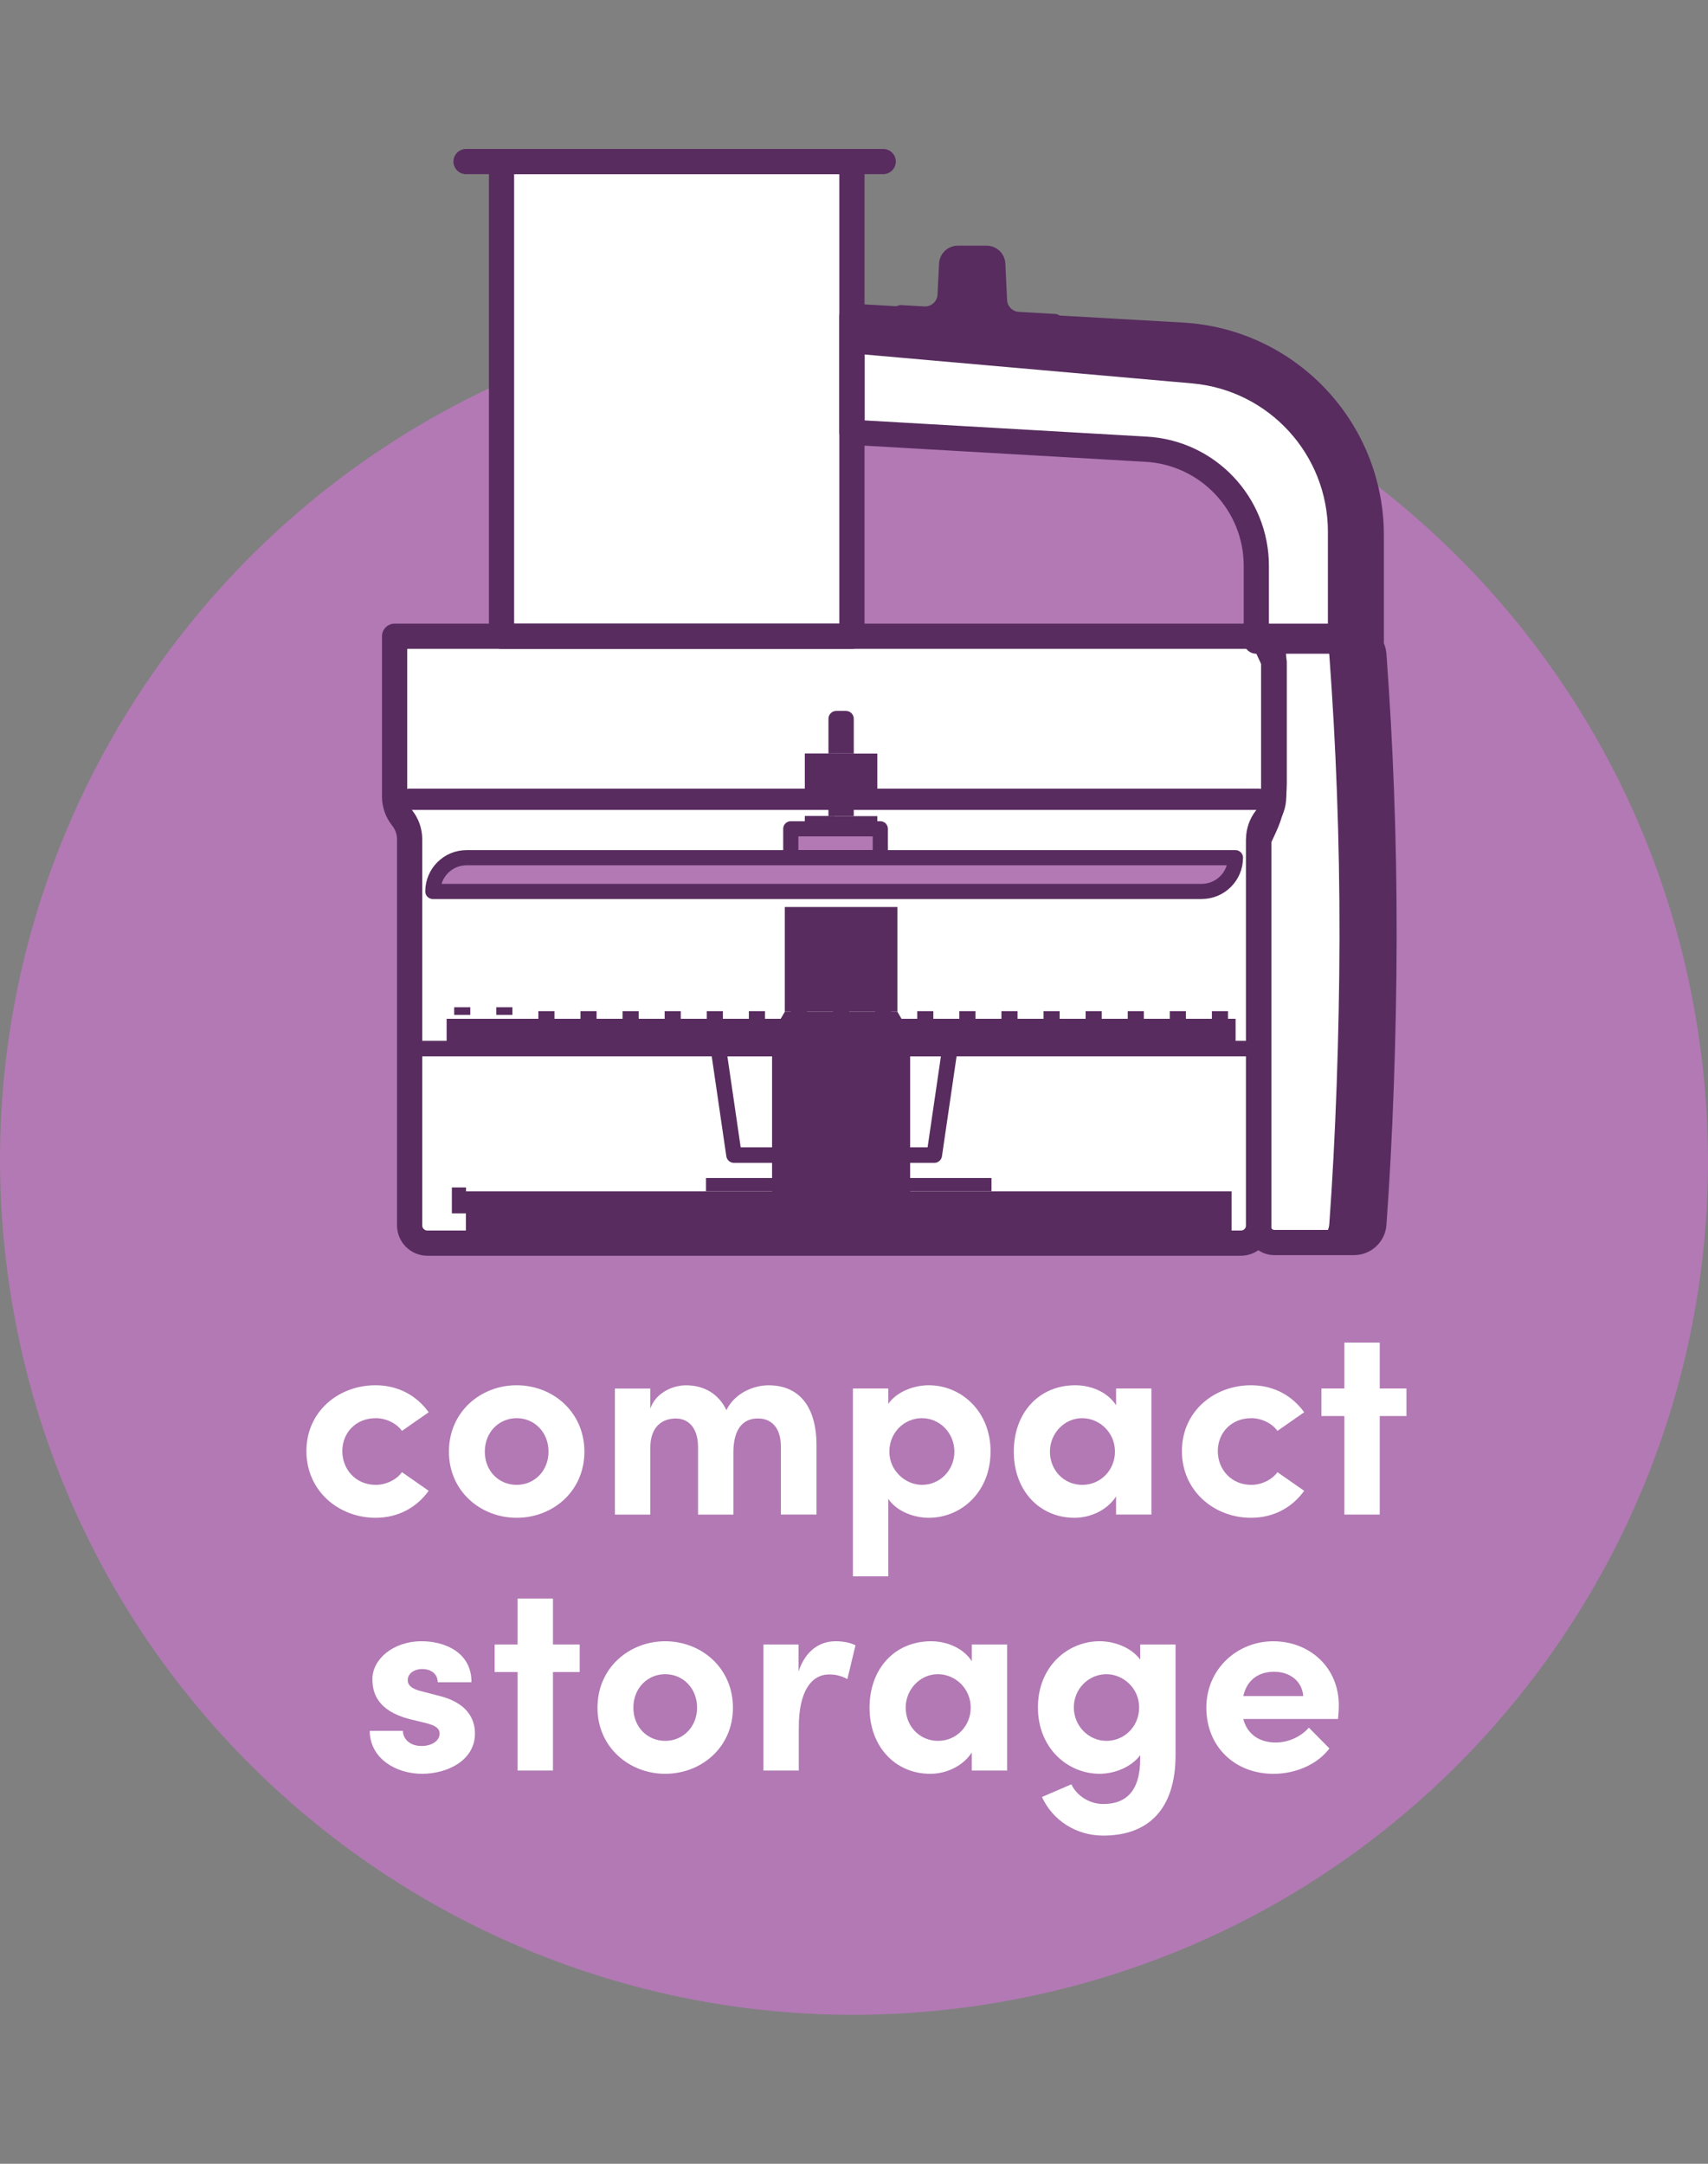<?xml version="1.0" encoding="utf-8"?>
<svg xmlns="http://www.w3.org/2000/svg" width="90" height="114" viewBox="0 0 90 114" fill="none">
<rect x="0" y="0" width="90" height="114" fill="#808080" stroke="none"/>
<g clip-path="url(#clip0_22565_5246)">
<path d="M0.555 68.151C-3.312 43.605 13.453 20.571 37.999 16.705C62.545 12.839 85.579 29.604 89.445 54.15C93.312 78.697 76.546 101.73 52 105.597C27.454 109.464 4.42 92.699 0.555 68.152" fill="#B279B4"/>
<path d="M72.93 49.453C72.92 54.48 72.72 60.051 72.393 64.492C72.353 65.04 71.894 65.463 71.344 65.463H67.141C66.689 65.463 66.322 65.096 66.322 64.643V44.236L66.635 43.562C66.965 42.851 67.138 42.078 67.142 41.294V41.277V34.887L66.504 33.52H71.344C71.897 33.52 72.353 33.946 72.393 34.496C72.736 39.151 72.939 44.149 72.93 49.452V49.453Z" fill="white"/>
<path d="M72.257 28.207V33.779H66.199V29.812C66.199 26.539 63.638 23.839 60.372 23.666L44.891 22.776V16.665L62.248 17.655C67.86 17.951 72.257 22.589 72.257 28.207H72.257Z" fill="white"/>
<path d="M26.427 9.101V33.521H20.794V41.968L21.585 44.217V64.562L22.52 65.496H64.897L66.322 64.643V44.236L67.015 42.555V33.521H44.89V9.101H26.427Z" fill="white"/>
<path d="M16.146 76.453C16.146 74.349 17.853 72.983 19.787 72.983C20.996 72.983 21.962 73.538 22.589 74.406L21.181 75.387C20.883 74.974 20.328 74.718 19.801 74.718C18.749 74.718 18.038 75.487 18.038 76.453C18.038 77.42 18.749 78.231 19.801 78.231C20.328 78.231 20.883 77.976 21.181 77.563L22.589 78.544C21.964 79.412 20.996 79.966 19.787 79.966C17.853 79.966 16.146 78.558 16.146 76.453Z" fill="white"/>
<path d="M23.655 76.482C23.655 74.377 25.332 72.983 27.224 72.983C29.115 72.983 30.793 74.377 30.793 76.482C30.793 78.587 29.115 79.966 27.224 79.966C25.332 79.966 23.655 78.573 23.655 76.482ZM28.903 76.482C28.903 75.444 28.148 74.718 27.225 74.718C26.301 74.718 25.547 75.444 25.547 76.482C25.547 77.52 26.301 78.231 27.225 78.231C28.148 78.231 28.903 77.506 28.903 76.482Z" fill="white"/>
<path d="M43.024 76.155V79.796H41.147V76.212C41.147 75.174 40.606 74.734 39.952 74.734C39.156 74.719 38.644 75.288 38.644 76.526V79.797H36.782V76.242C36.782 75.189 36.241 74.735 35.616 74.735C34.948 74.735 34.265 75.105 34.265 76.299V79.798H32.402V73.156H34.265V74.223C34.535 73.398 35.431 72.985 36.142 72.985C37.123 72.985 37.877 73.454 38.276 74.293C38.759 73.327 39.797 72.985 40.494 72.985C42.157 72.985 43.025 74.165 43.025 76.157L43.024 76.155Z" fill="white"/>
<path d="M52.196 76.468C52.196 78.615 50.645 79.966 48.939 79.966C48.185 79.966 47.276 79.654 46.806 78.971V83.052H44.943V73.154H46.806V73.964C47.275 73.296 48.185 72.983 48.939 72.983C50.645 72.983 52.196 74.349 52.196 76.468ZM50.29 76.482C50.29 75.501 49.522 74.718 48.583 74.718C47.645 74.718 46.863 75.472 46.863 76.482C46.863 77.492 47.716 78.231 48.583 78.231C49.523 78.231 50.29 77.463 50.29 76.482Z" fill="white"/>
<path d="M58.809 73.154H60.671V79.796H58.809V78.842C58.368 79.525 57.514 79.966 56.619 79.966C54.785 79.966 53.42 78.544 53.42 76.482C53.42 74.42 54.756 72.983 56.662 72.983C57.515 72.983 58.368 73.353 58.81 74.036V73.154H58.809ZM58.751 76.482C58.751 75.472 57.941 74.718 57.016 74.718C56.092 74.718 55.324 75.514 55.324 76.482C55.324 77.45 56.05 78.231 57.031 78.231C58.012 78.231 58.751 77.435 58.751 76.482Z" fill="white"/>
<path d="M62.279 76.453C62.279 74.349 63.985 72.983 65.919 72.983C67.128 72.983 68.095 73.538 68.721 74.406L67.313 75.387C67.015 74.974 66.46 74.718 65.934 74.718C64.881 74.718 64.17 75.487 64.17 76.453C64.17 77.42 64.881 78.231 65.934 78.231C66.46 78.231 67.015 77.976 67.313 77.563L68.721 78.544C68.096 79.412 67.128 79.966 65.919 79.966C63.985 79.966 62.279 78.558 62.279 76.453Z" fill="white"/>
<path d="M74.11 73.154V74.605H72.702V79.796H70.839V74.605H69.63V73.154H70.839V70.736H72.702V73.154H74.11Z" fill="white"/>
<path d="M19.481 91.193H21.23C21.23 91.577 21.557 91.989 22.211 91.989C22.751 91.989 23.164 91.719 23.164 91.335C23.164 91.051 22.936 90.909 22.439 90.78L21.557 90.566C19.851 90.112 19.623 89.158 19.623 88.462C19.623 87.438 20.689 86.471 22.225 86.471C23.434 86.471 24.856 87.055 24.842 88.632H23.064C23.064 88.177 22.694 87.935 22.254 87.935C21.813 87.935 21.485 88.177 21.485 88.519C21.485 88.831 21.769 88.988 22.139 89.088L23.235 89.372C24.828 89.799 25.027 90.794 25.027 91.335C25.027 92.729 23.605 93.454 22.239 93.454C20.874 93.454 19.495 92.658 19.481 91.193Z" fill="white"/>
<path d="M30.545 86.642V88.093H29.137V93.283H27.274V88.093H26.065V86.642H27.274V84.224H29.137V86.642H30.545Z" fill="white"/>
<path d="M31.483 89.97C31.483 87.865 33.16 86.471 35.052 86.471C36.943 86.471 38.621 87.865 38.621 89.97C38.621 92.075 36.943 93.454 35.052 93.454C33.16 93.454 31.483 92.06 31.483 89.97ZM36.731 89.97C36.731 88.932 35.977 88.206 35.053 88.206C34.129 88.206 33.375 88.932 33.375 89.97C33.375 91.008 34.129 91.719 35.053 91.719C35.977 91.719 36.731 90.993 36.731 89.97Z" fill="white"/>
<path d="M45.078 86.685L44.651 88.463C44.252 88.249 43.925 88.22 43.698 88.22C42.745 88.22 42.091 89.117 42.091 91.008V93.283H40.228V86.642H42.077V88.064C42.447 86.954 43.201 86.471 44.025 86.471C44.381 86.471 44.779 86.528 45.078 86.685Z" fill="white"/>
<path d="M51.207 86.642H53.07V93.283H51.207V92.33C50.767 93.013 49.913 93.454 49.018 93.454C47.184 93.454 45.819 92.032 45.819 89.97C45.819 87.908 47.155 86.471 49.061 86.471C49.914 86.471 50.767 86.841 51.208 87.523V86.642H51.207ZM51.15 89.97C51.15 88.96 50.34 88.206 49.415 88.206C48.49 88.206 47.723 89.002 47.723 89.97C47.723 90.937 48.449 91.719 49.429 91.719C50.41 91.719 51.15 90.923 51.15 89.97Z" fill="white"/>
<path d="M60.081 86.642H61.944V92.458C61.944 95.359 60.478 96.71 58.132 96.71C56.71 96.71 55.472 95.914 54.904 94.676L56.454 94.008C56.738 94.619 57.421 95.046 58.132 95.046C59.327 95.046 60.081 94.378 60.081 92.657V92.472C59.597 93.126 58.687 93.453 57.947 93.453C56.241 93.453 54.691 92.088 54.691 89.954C54.691 87.821 56.241 86.47 57.947 86.47C58.701 86.47 59.596 86.783 60.081 87.437V86.641V86.642ZM60.025 89.955C60.025 88.932 59.171 88.206 58.304 88.206C57.365 88.206 56.583 88.975 56.583 89.955C56.583 90.936 57.366 91.719 58.304 91.719C59.242 91.719 60.025 90.965 60.025 89.955Z" fill="white"/>
<path d="M70.505 90.567H65.514C65.713 91.349 66.338 91.805 67.22 91.805C67.903 91.805 68.556 91.492 68.969 91.023L70.05 92.118C69.425 92.957 68.272 93.455 67.107 93.455C65.059 93.455 63.566 92.018 63.566 89.971C63.566 87.923 65.201 86.472 67.092 86.472C68.984 86.472 70.548 87.823 70.548 89.856C70.548 90.041 70.534 90.269 70.505 90.567ZM68.671 89.359C68.614 88.576 67.974 88.078 67.135 88.078C66.367 88.078 65.713 88.463 65.514 89.359H68.671Z" fill="white"/>
<path d="M47.287 53.306H41.354L40.294 55.107H48.347L47.287 53.306Z" fill="#582C5F"/>
<path d="M47.288 47.786H41.353V53.305H47.288V47.786Z" fill="#582C5F"/>
<path d="M47.464 16.483L48.683 16.552C49.273 16.586 49.779 16.132 49.809 15.54L49.919 13.351H52.541L52.659 15.823C52.686 16.368 53.119 16.805 53.665 16.837L55.581 16.945" fill="#582C5F"/>
<path d="M47.464 16.483L48.683 16.552C49.273 16.586 49.779 16.132 49.809 15.54L49.891 13.897C49.907 13.592 50.159 13.352 50.466 13.352H51.992C52.299 13.352 52.552 13.593 52.566 13.899L52.658 15.825C52.685 16.37 53.118 16.808 53.664 16.839L55.58 16.948" stroke="#582C5F" stroke-width="0.817" stroke-linecap="round" stroke-linejoin="round"/>
<path d="M72.257 28.207V33.779H69.971V28.014C69.971 23.949 66.864 20.556 62.815 20.199L44.891 18.618V16.664L62.248 17.656C67.86 17.952 72.257 22.59 72.257 28.208L72.257 28.207Z" fill="#582C5F"/>
<path d="M72.257 28.207V33.779H66.199V29.812C66.199 26.539 63.638 23.839 60.372 23.666L44.891 22.776V16.665L62.248 17.655C67.86 17.951 72.257 22.589 72.257 28.207H72.257Z" stroke="#582C5F" stroke-width="1.328" stroke-linecap="round" stroke-linejoin="round"/>
<path d="M64.896 62.765H24.55V65.496H64.896V62.765Z" fill="#582C5F"/>
<path d="M24.556 62.561H23.81V63.927H24.556V62.561Z" fill="#582C5F"/>
<path d="M52.245 62.065H37.201V62.765H52.245V62.065Z" fill="#582C5F"/>
<path d="M47.959 55.245H40.683V65.496H47.959V55.245Z" fill="#582C5F"/>
<path d="M46.229 39.702H42.412V42.111H46.229V39.702Z" fill="#582C5F"/>
<path d="M44.987 42.11H43.653V42.999H44.987V42.11Z" fill="#582C5F"/>
<path d="M43.954 39.702H42.412V42.111H43.954V39.702Z" fill="#582C5F"/>
<path d="M46.229 42.999H42.412V46.357H46.229V42.999Z" fill="#582C5F"/>
<path d="M43.954 42.999H42.412V46.357H43.954V42.999Z" fill="#582C5F"/>
<path d="M44.069 37.453H44.572C44.801 37.453 44.988 37.639 44.988 37.869V39.702H43.654V37.869C43.654 37.64 43.84 37.453 44.07 37.453H44.069Z" fill="#582C5F"/>
<path d="M65.107 53.676H23.534V55.245H65.107V53.676Z" fill="#582C5F"/>
<path d="M24.781 53.068H23.931V53.472H24.781V53.068Z" fill="#582C5F"/>
<path d="M26.999 53.068H26.15V53.472H26.999V53.068Z" fill="#582C5F"/>
<path d="M29.217 53.273H28.368V53.676H29.217V53.273Z" fill="#582C5F"/>
<path d="M31.436 53.273H30.587V53.676H31.436V53.273Z" fill="#582C5F"/>
<path d="M33.654 53.273H32.805V53.676H33.654V53.273Z" fill="#582C5F"/>
<path d="M35.872 53.273H35.023V53.676H35.872V53.273Z" fill="#582C5F"/>
<path d="M38.091 53.273H37.242V53.676H38.091V53.273Z" fill="#582C5F"/>
<path d="M40.309 53.273H39.46V53.676H40.309V53.273Z" fill="#582C5F"/>
<path d="M42.526 53.273H41.677V53.676H42.526V53.273Z" fill="#582C5F"/>
<path d="M44.745 53.273H43.895V53.676H44.745V53.273Z" fill="#582C5F"/>
<path d="M46.963 53.273H46.114V53.676H46.963V53.273Z" fill="#582C5F"/>
<path d="M49.181 53.273H48.332V53.676H49.181V53.273Z" fill="#582C5F"/>
<path d="M51.4 53.273H50.55V53.676H51.4V53.273Z" fill="#582C5F"/>
<path d="M53.618 53.273H52.769V53.676H53.618V53.273Z" fill="#582C5F"/>
<path d="M55.836 53.273H54.987V53.676H55.836V53.273Z" fill="#582C5F"/>
<path d="M58.054 53.273H57.205V53.676H58.054V53.273Z" fill="#582C5F"/>
<path d="M60.273 53.273H59.424V53.676H60.273V53.273Z" fill="#582C5F"/>
<path d="M62.49 53.273H61.641V53.676H62.49V53.273Z" fill="#582C5F"/>
<path d="M64.708 53.273H63.859V53.676H64.708V53.273Z" fill="#582C5F"/>
<path d="M46.386 43.666H41.669V45.189H46.386V43.666Z" fill="#B279B4"/>
<path d="M46.386 43.666H41.669V45.189H46.386V43.666Z" stroke="#582C5F" stroke-width="0.799" stroke-linecap="round" stroke-linejoin="round"/>
<path d="M63.323 46.966H22.808C22.808 45.985 23.604 45.189 24.584 45.189H65.099C65.099 46.171 64.303 46.966 63.322 46.966" fill="#B279B4"/>
<path d="M63.323 46.966H22.808C22.808 45.985 23.604 45.189 24.584 45.189H65.099C65.099 46.171 64.303 46.966 63.322 46.966H63.323Z" stroke="#582C5F" stroke-width="0.799" stroke-linecap="round" stroke-linejoin="round"/>
<path d="M21.585 42.11H66.322" stroke="#582C5F" stroke-width="1.124" stroke-linecap="round" stroke-linejoin="round"/>
<path d="M21.585 55.245H66.322" stroke="#582C5F" stroke-width="0.817" stroke-linecap="round" stroke-linejoin="round"/>
<path d="M49.231 60.857H38.676L37.856 55.245H50.052L49.231 60.857Z" stroke="#582C5F" stroke-width="0.817" stroke-linecap="round" stroke-linejoin="round"/>
<path d="M72.93 49.453C72.92 54.48 72.72 60.051 72.393 64.492C72.353 65.04 71.894 65.463 71.344 65.463H68.996C69.546 65.463 70.004 65.04 70.045 64.492C70.371 60.051 70.572 54.48 70.582 49.453C70.592 44.15 70.389 39.152 70.045 34.497C70.004 33.947 69.549 33.521 68.996 33.521H71.344C71.897 33.521 72.353 33.947 72.393 34.497C72.736 39.152 72.939 44.15 72.93 49.453Z" fill="#582C5F"/>
<path d="M72.93 49.453C72.92 54.48 72.72 60.051 72.393 64.492C72.353 65.04 71.894 65.463 71.344 65.463H67.141C66.689 65.463 66.322 65.096 66.322 64.643V44.236L66.635 43.562C66.965 42.851 67.138 42.078 67.142 41.294V41.277V34.887L66.504 33.52H71.344C71.897 33.52 72.353 33.946 72.393 34.496C72.736 39.151 72.939 44.149 72.93 49.452V49.453Z" stroke="#582C5F" stroke-width="1.328" stroke-linecap="round" stroke-linejoin="round"/>
<path d="M26.854 8.512H44.464C44.699 8.512 44.89 8.703 44.89 8.938V33.52H26.427V8.938C26.427 8.703 26.618 8.512 26.853 8.512H26.854Z" stroke="#582C5F" stroke-width="1.328" stroke-linecap="round" stroke-linejoin="round"/>
<path d="M24.557 8.512H46.539" stroke="#582C5F" stroke-width="1.328" stroke-linecap="round" stroke-linejoin="round"/>
<path d="M67.114 34.669V41.968C67.114 42.377 66.974 42.773 66.717 43.092C66.461 43.411 66.321 43.808 66.321 44.216V64.561C66.321 65.077 65.902 65.496 65.386 65.496H22.52C22.004 65.496 21.585 65.077 21.585 64.561V44.216C21.585 43.808 21.445 43.411 21.189 43.092C20.933 42.773 20.793 42.377 20.793 41.968V33.521H65.965C66.599 33.521 67.113 34.035 67.113 34.669H67.114Z" stroke="#582C5F" stroke-width="1.328" stroke-linecap="round" stroke-linejoin="round"/>
</g>
<defs>
<clipPath id="clip0_22565_5246">
<rect width="90" height="98.303" fill="white" transform="translate(0 7.848)"/>
</clipPath>
</defs>
</svg>